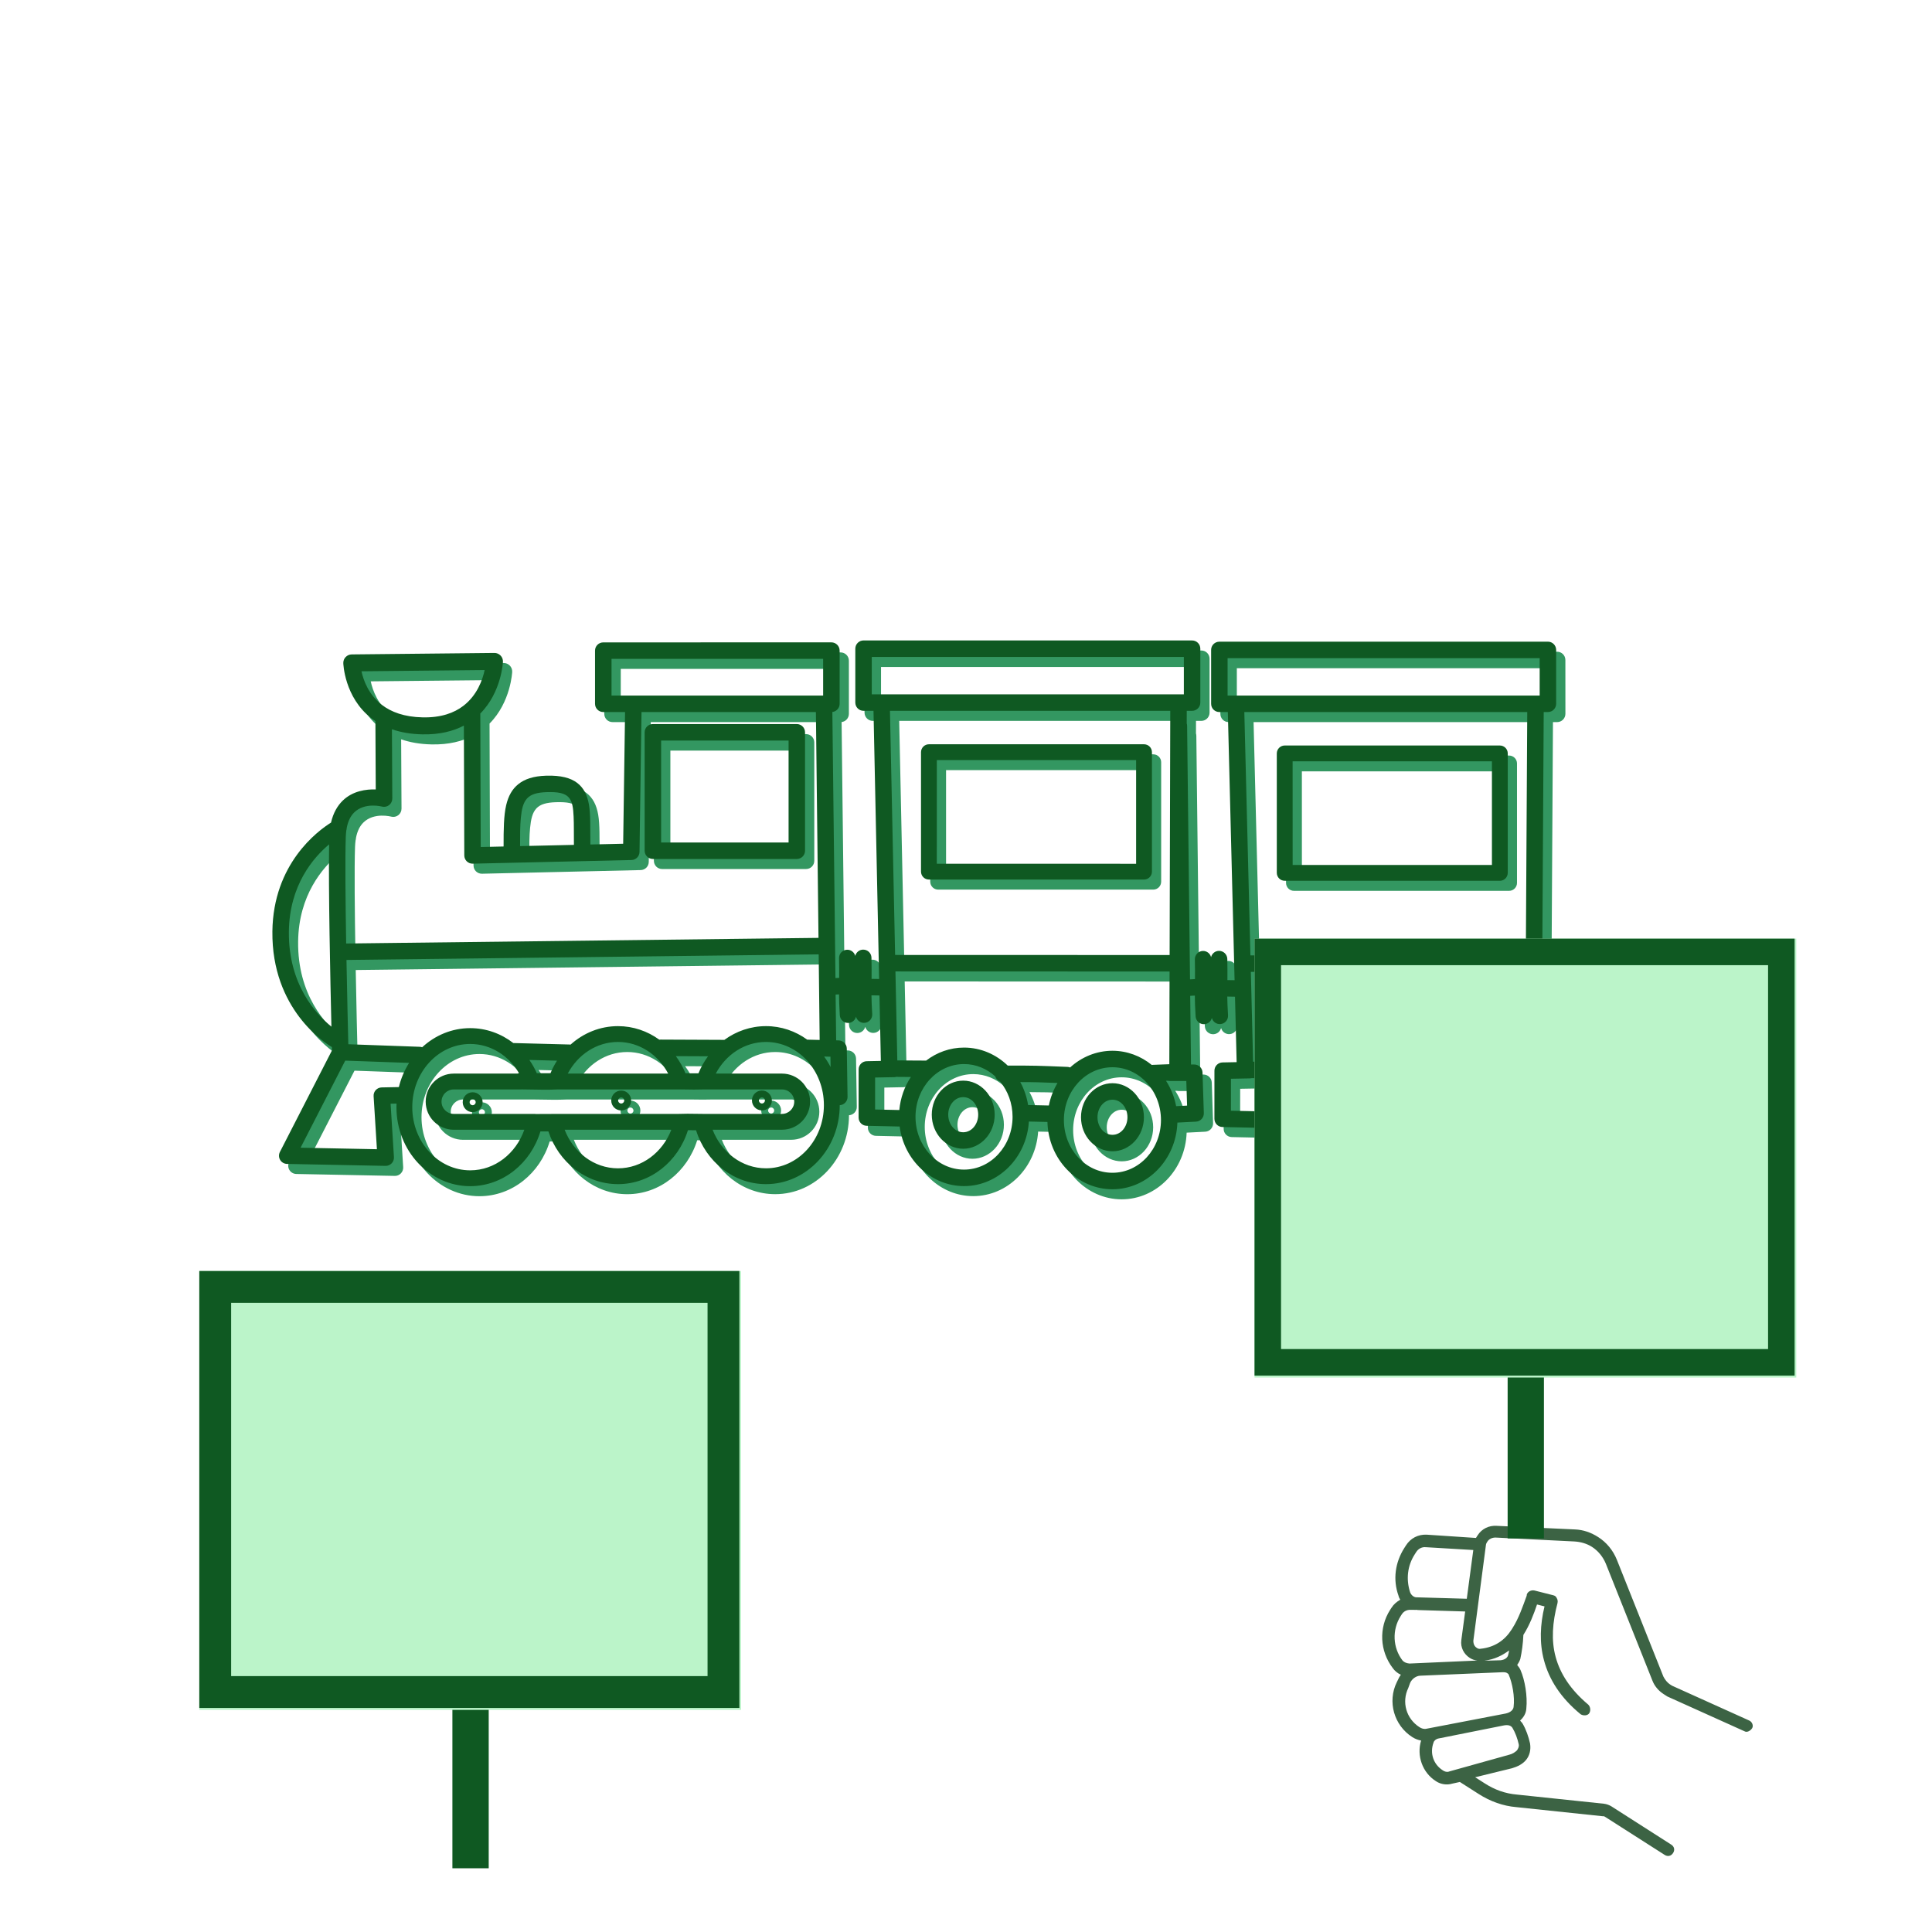 <svg xmlns="http://www.w3.org/2000/svg" xmlns:xlink="http://www.w3.org/1999/xlink" width="350" zoomAndPan="magnify" viewBox="0 0 263.04 270.96" height="350" preserveAspectRatio="xMidYMid meet" version="1.2"><defs><clipPath id="645f1d8ac5"><path d="M 189 213 L 242 213 L 242 261 L 189 261 Z M 189 213 "/></clipPath><clipPath id="96365c37f2"><path d="M 179.438 238.309 L 201.57 203.68 L 248.164 233.457 L 226.035 268.086 Z M 179.438 238.309 "/></clipPath><clipPath id="31d82bac36"><path d="M 179.438 238.309 L 201.57 203.68 L 248.164 233.457 L 226.035 268.086 Z M 179.438 238.309 "/></clipPath><clipPath id="bf2afedcd4"><path d="M 207.484 189.129 L 212.574 189.129 L 212.574 215.766 L 207.484 215.766 Z M 207.484 189.129 "/></clipPath><clipPath id="44eb3bcb32"><path d="M 171.984 131.645 L 248 131.645 L 248 193.199 L 171.984 193.199 Z M 171.984 131.645 "/></clipPath><clipPath id="85f9bfaa46"><path d="M 171.984 131.645 L 247.73 131.645 L 247.73 192.922 L 171.984 192.922 Z M 171.984 131.645 "/></clipPath><clipPath id="a89f46dd93"><path d="M 59.488 235.742 L 64.582 235.742 L 64.582 262.02 L 59.488 262.02 Z M 59.488 235.742 "/></clipPath><clipPath id="fdefb545e4"><path d="M 23.988 178.258 L 100 178.258 L 100 239.812 L 23.988 239.812 Z M 23.988 178.258 "/></clipPath><clipPath id="4b2bb9a1e6"><path d="M 23.992 178.258 L 99.738 178.258 L 99.738 239.535 L 23.992 239.535 Z M 23.992 178.258 "/></clipPath></defs><g id="49f3ab29eb"><g clip-rule="nonzero" clip-path="url(#645f1d8ac5)"><g clip-rule="nonzero" clip-path="url(#96365c37f2)"><g clip-rule="nonzero" clip-path="url(#31d82bac36)"><path style=" stroke:none;fill-rule:evenodd;fill:#3c6344;fill-opacity:1;" d="M 197.766 243.824 C 197.41 243.902 197.152 244.145 197.086 244.406 C 196.547 245.891 197.074 247.445 198.375 248.277 L 198.445 248.324 C 198.66 248.461 198.996 248.574 199.277 248.449 L 207.691 246.102 C 208.164 245.996 208.539 245.73 208.793 245.488 C 208.934 245.27 209.117 244.98 209.039 244.625 C 208.855 243.797 208.555 242.996 208.164 242.34 C 207.965 242.012 207.559 241.852 206.852 242.008 Z M 207.539 232.184 C 207.426 232.52 207.051 232.789 206.508 232.848 L 204.227 232.914 C 205.672 232.719 206.73 232.176 207.691 231.469 C 207.672 231.66 207.605 231.922 207.539 232.184 Z M 193.812 236.016 C 194.062 235.465 194.648 235.023 195.266 235.012 L 206.754 234.527 C 207.062 234.523 207.25 234.543 207.395 234.637 C 207.539 234.727 207.613 234.773 207.641 234.891 C 208.137 236.023 208.508 237.984 208.32 239.391 C 208.281 239.773 207.93 240.16 207.223 240.316 L 196.098 242.453 C 195.746 242.531 195.41 242.422 195.121 242.234 C 193.246 241.035 192.605 238.699 193.543 236.754 Z M 194.66 225.785 C 194.777 225.758 194.852 225.805 194.852 225.805 L 201.527 226.008 L 200.988 230.031 C 200.844 231.055 201.359 231.996 202.152 232.504 L 202.227 232.551 C 202.516 232.734 202.848 232.848 203.23 232.887 L 193.711 233.309 C 193.332 233.27 192.996 233.156 192.754 232.898 C 191.367 231.098 191.246 228.582 192.492 226.633 L 192.629 226.418 C 192.906 225.984 193.352 225.762 193.852 225.777 Z M 193.805 223.309 C 193.223 221.512 193.422 219.609 194.438 218.02 L 194.668 217.66 C 194.945 217.227 195.438 216.934 196.008 216.992 L 202.668 217.387 L 201.754 224.223 L 194.77 224.023 C 194.34 224.055 193.953 223.707 193.805 223.309 Z M 192.422 224.355 C 192.324 224.191 192.227 224.027 192.176 223.789 C 191.371 221.547 191.703 219.121 192.996 217.098 L 193.227 216.738 C 193.871 215.727 194.93 215.184 196.117 215.234 L 203.039 215.695 C 203.086 215.621 203.176 215.477 203.27 215.332 C 203.867 214.395 204.883 213.922 205.953 213.996 L 216.91 214.5 C 218.102 214.547 219.176 214.93 220.188 215.574 C 221.34 216.312 222.266 217.41 222.812 218.777 L 229.328 235.137 C 229.551 235.582 229.895 236.004 230.254 236.234 C 230.324 236.281 230.469 236.375 230.543 236.418 L 241.348 241.293 C 241.754 241.453 242.004 242.016 241.773 242.379 C 241.543 242.738 241.051 243.031 240.688 242.801 L 229.883 237.93 C 229.738 237.836 229.523 237.699 229.379 237.605 C 228.656 237.145 228.074 236.469 227.773 235.664 L 221.258 219.309 C 220.855 218.34 220.176 217.5 219.309 216.945 C 218.59 216.484 217.73 216.242 216.848 216.188 L 205.816 215.641 C 205.316 215.625 204.871 215.848 204.641 216.207 C 204.547 216.352 204.457 216.496 204.438 216.688 L 202.676 230.094 C 202.664 230.594 202.859 230.922 203.148 231.105 L 203.219 231.152 C 203.363 231.246 203.555 231.266 203.672 231.238 C 205.734 231.031 207.117 229.984 208.039 228.543 C 208.086 228.469 208.129 228.398 208.176 228.324 C 209.051 226.953 209.613 225.281 210.156 223.797 L 210.176 223.605 C 210.332 223.199 210.781 222.977 211.234 223.062 L 213.859 223.727 C 214.121 223.793 214.266 223.883 214.391 224.168 C 214.488 224.332 214.539 224.566 214.477 224.832 C 213.766 227.527 213.578 230.051 214.219 232.391 C 214.855 234.727 216.277 236.957 218.789 239.07 C 219.102 239.371 219.16 239.918 218.93 240.277 C 218.699 240.641 218.082 240.652 217.723 240.422 C 214.922 238.125 213.305 235.566 212.586 232.871 C 211.922 230.414 212.039 227.848 212.656 225.293 L 211.605 225.027 C 211.156 226.367 210.566 227.922 209.691 229.293 C 209.645 230.48 209.477 231.695 209.258 232.676 C 209.145 233.008 209.008 233.227 208.824 233.516 C 208.992 233.727 209.164 233.934 209.289 234.219 C 209.91 235.633 210.285 237.902 210.105 239.617 C 210.07 240.309 209.703 240.883 209.234 241.297 C 209.332 241.461 209.477 241.555 209.574 241.719 C 210.066 242.539 210.418 243.578 210.629 244.523 C 210.766 245.426 210.566 246.211 210.078 246.816 C 209.59 247.418 208.863 247.766 208.105 247.992 L 202.93 249.258 L 204.301 250.133 C 205.672 251.012 207.152 251.551 208.797 251.688 L 220.98 252.969 C 221.363 253.012 221.77 253.168 222.059 253.352 L 230.426 258.703 C 230.859 258.977 230.965 259.449 230.688 259.883 C 230.41 260.316 229.938 260.422 229.504 260.145 L 221.207 254.844 C 221.062 254.75 220.992 254.703 220.871 254.73 L 208.688 253.445 C 206.855 253.293 205.035 252.637 203.449 251.621 L 200.781 249.918 L 199.715 250.152 C 198.961 250.379 198.125 250.254 197.477 249.84 L 197.406 249.793 C 195.527 248.594 194.699 246.234 195.348 244.109 C 194.895 244.023 194.488 243.863 194.125 243.633 C 191.527 241.973 190.609 238.641 191.934 235.934 L 192.277 235.234 C 192.371 235.094 192.461 234.949 192.508 234.875 C 192.027 234.672 191.641 234.324 191.375 233.949 C 189.547 231.559 189.387 228.309 191 225.785 L 191.188 225.496 C 191.508 224.988 191.93 224.648 192.422 224.355 Z M 192.422 224.355 "/></g></g></g><g clip-rule="nonzero" clip-path="url(#bf2afedcd4)"><path style=" stroke:none;fill-rule:nonzero;fill:#0f5922;fill-opacity:1;" d="M 207.484 189.129 L 212.574 189.129 L 212.574 215.758 L 207.484 215.758 Z M 207.484 189.129 "/></g><path style=" stroke:none;fill-rule:evenodd;fill:#339761;fill-opacity:1;" d="M 43.887 148.262 C 42.949 147.715 35.414 142.973 35.539 132.035 C 35.648 122.547 41.898 117.941 43.762 116.777 C 44.082 115.383 44.68 114.41 45.375 113.719 C 46.801 112.312 48.73 112.086 50.035 112.125 L 49.984 102.672 C 49.984 102.629 49.988 102.59 49.992 102.551 C 49.801 102.426 49.621 102.293 49.449 102.16 C 45.602 99.207 45.48 94.41 45.48 94.41 C 45.473 94.09 45.594 93.781 45.816 93.555 C 46.039 93.324 46.34 93.191 46.66 93.188 L 66.672 92.984 C 67 92.98 67.312 93.113 67.539 93.348 C 67.766 93.582 67.887 93.902 67.875 94.227 C 67.875 94.227 67.688 98.473 64.699 101.477 C 64.707 104.559 64.758 120.199 64.758 120.199 L 67.965 120.125 C 67.961 117.715 67.988 115.785 68.328 114.328 C 68.633 113.039 69.172 112.074 70.031 111.383 C 70.902 110.684 72.137 110.254 73.934 110.199 C 76.027 110.133 77.383 110.527 78.277 111.203 C 79.191 111.895 79.699 112.902 79.934 114.246 C 80.18 115.676 80.105 117.562 80.137 119.848 L 84.734 119.742 L 85 101.273 L 81.945 101.273 C 81.305 101.273 80.789 100.754 80.789 100.117 L 80.789 92.656 C 80.789 92.02 81.305 91.5 81.945 91.5 L 113.938 91.5 C 114.574 91.5 115.094 92.02 115.094 92.656 L 115.094 100.117 C 115.094 100.711 114.648 101.199 114.074 101.266 L 114.504 138.582 L 114.957 138.555 C 114.98 138.555 115.004 138.555 115.027 138.555 C 115.031 137.852 115.031 136.984 115.012 135.781 C 115 135.145 115.504 134.617 116.145 134.605 C 116.688 134.594 117.152 134.965 117.285 135.469 C 117.406 134.973 117.848 134.602 118.383 134.594 C 119.02 134.582 119.547 135.09 119.559 135.727 C 119.586 137.047 119.582 137.957 119.574 138.695 L 120.633 138.711 L 119.84 101.102 L 118.445 101.102 C 117.809 101.102 117.293 100.582 117.289 99.945 L 117.293 92.387 C 117.293 91.75 117.809 91.23 118.445 91.23 L 164.527 91.23 C 165.164 91.23 165.68 91.746 165.68 92.387 L 165.68 99.945 C 165.68 100.582 165.164 101.102 164.523 101.102 L 163.777 101.102 L 163.773 102.863 C 163.805 102.969 163.824 103.082 163.824 103.199 L 164.234 138.762 L 164.859 138.727 C 164.883 138.727 164.906 138.727 164.93 138.727 C 164.938 138.023 164.938 137.156 164.91 135.957 C 164.898 135.316 165.41 134.789 166.047 134.777 C 166.59 134.77 167.055 135.137 167.188 135.641 C 167.309 135.148 167.75 134.773 168.285 134.766 C 168.922 134.754 169.453 135.262 169.465 135.898 C 169.488 137.223 169.488 138.129 169.48 138.863 L 170.484 138.883 L 169.539 101.273 L 168.348 101.273 C 167.711 101.273 167.191 100.758 167.195 100.117 L 167.195 92.559 C 167.191 91.922 167.711 91.402 168.348 91.402 L 214.426 91.402 C 215.066 91.402 215.582 91.922 215.582 92.559 L 215.586 100.117 C 215.582 100.754 215.066 101.273 214.43 101.273 L 213.84 101.273 L 213.551 150.879 L 214.738 150.879 C 215.359 150.879 215.871 151.375 215.891 151.996 L 216.074 157.699 C 216.09 158.328 215.605 158.859 214.977 158.891 L 212.367 159.023 C 212.188 164.238 208.152 168.375 203.254 168.375 C 198.328 168.375 194.273 164.188 194.141 158.934 L 191.539 158.875 C 191.219 163.949 187.246 167.93 182.441 167.93 C 177.863 167.93 174.035 164.305 173.414 159.574 L 168.785 159.473 C 168.156 159.461 167.652 158.945 167.656 158.316 L 167.66 151.566 C 167.66 150.938 168.164 150.426 168.793 150.414 L 170.773 150.375 L 170.543 141.195 L 169.461 141.176 C 169.469 141.852 169.496 142.648 169.566 143.812 C 169.605 144.449 169.121 144.996 168.484 145.035 C 167.922 145.066 167.43 144.699 167.297 144.172 C 167.176 144.652 166.758 145.016 166.242 145.047 C 165.605 145.086 165.059 144.602 165.02 143.965 C 164.938 142.637 164.91 141.781 164.91 141.039 L 164.262 141.074 L 164.371 150.703 L 164.836 150.703 C 165.457 150.707 165.969 151.203 165.988 151.824 L 166.172 157.527 C 166.191 158.156 165.703 158.688 165.074 158.719 L 162.465 158.852 C 162.285 164.066 158.246 168.203 153.352 168.203 C 148.43 168.203 144.371 164.016 144.238 158.758 L 141.637 158.703 C 141.316 163.777 137.344 167.754 132.539 167.754 C 127.961 167.758 124.133 164.137 123.512 159.402 L 118.883 159.301 C 118.254 159.289 117.754 158.773 117.754 158.145 L 117.758 151.395 C 117.758 150.766 118.262 150.254 118.891 150.242 L 120.875 150.203 L 120.68 141.023 L 119.559 141.004 C 119.566 141.68 119.594 142.477 119.664 143.641 C 119.703 144.277 119.219 144.824 118.582 144.863 C 118.02 144.898 117.527 144.523 117.391 144 C 117.273 144.477 116.859 144.844 116.34 144.875 C 115.703 144.914 115.156 144.43 115.117 143.793 C 115.035 142.465 115.012 141.609 115.008 140.867 L 114.531 140.895 L 114.605 147.316 L 114.969 147.324 C 115.59 147.344 116.09 147.844 116.098 148.465 L 116.203 155.234 C 116.215 155.859 115.727 156.375 115.109 156.41 C 115.105 162.543 110.445 167.484 104.762 167.48 C 100.219 167.484 96.332 164.332 94.953 159.926 C 94.488 159.918 94.125 159.918 93.82 159.918 C 92.445 164.328 88.555 167.484 84.008 167.484 C 79.52 167.484 75.672 164.41 74.25 160.09 L 73.129 160.094 C 71.781 164.559 67.867 167.766 63.281 167.766 C 57.598 167.766 52.938 162.824 52.938 156.688 C 52.938 156.52 52.941 156.352 52.945 156.188 L 52.117 156.203 L 52.586 163.691 C 52.605 164.016 52.488 164.332 52.266 164.562 C 52.043 164.797 51.734 164.926 51.41 164.918 L 37.598 164.648 C 37.199 164.641 36.832 164.43 36.625 164.086 C 36.422 163.746 36.41 163.32 36.59 162.969 L 43.898 148.719 C 43.895 148.602 43.891 148.449 43.887 148.262 Z M 43.492 119.828 C 41.301 121.668 37.922 125.547 37.852 132.059 C 37.766 139.52 41.719 143.703 43.816 145.395 C 43.664 138.992 43.383 125.793 43.492 119.828 Z M 52.301 103.688 L 52.352 113.406 C 52.355 113.766 52.191 114.105 51.91 114.324 C 51.629 114.543 51.262 114.621 50.914 114.535 C 50.914 114.535 48.504 113.875 47 115.363 C 46.52 115.84 46.152 116.535 45.965 117.52 C 45.965 117.637 45.945 117.746 45.91 117.852 C 45.871 118.141 45.844 118.453 45.832 118.789 C 45.73 121.777 45.789 127.832 45.887 133.734 L 112.129 132.945 L 111.766 101.273 L 87.309 101.273 L 87.027 120.887 C 87.02 121.512 86.52 122.012 85.898 122.027 L 63.633 122.539 C 63.324 122.543 63.023 122.426 62.801 122.211 C 62.578 121.992 62.453 121.695 62.453 121.387 L 62.391 103.176 C 60.898 103.957 58.996 104.453 56.57 104.402 C 54.906 104.367 53.496 104.105 52.301 103.688 Z M 70.277 120.074 L 77.828 119.902 C 77.809 118.391 77.84 117.062 77.785 115.934 C 77.727 114.75 77.633 113.816 77.074 113.219 C 76.52 112.625 75.566 112.461 74.004 112.508 C 72.691 112.551 71.816 112.789 71.266 113.379 C 70.695 113.996 70.5 114.922 70.383 116.121 C 70.273 117.23 70.273 118.547 70.277 120.074 Z M 112.293 147.262 L 112.156 135.254 L 45.93 136.043 C 46.023 141.152 46.137 145.824 46.188 147.863 L 56.215 148.223 C 56.332 148.227 56.441 148.246 56.543 148.281 C 58.359 146.613 60.715 145.605 63.281 145.605 C 65.535 145.605 67.625 146.379 69.328 147.695 L 77.258 147.902 C 77.293 147.902 77.328 147.906 77.363 147.91 C 79.164 146.293 81.484 145.32 84.008 145.324 C 86.148 145.32 88.145 146.023 89.801 147.223 C 89.859 147.211 89.922 147.211 89.984 147.211 L 98.887 147.25 C 98.902 147.25 98.914 147.25 98.93 147.25 C 100.594 146.031 102.605 145.324 104.762 145.324 C 106.902 145.32 108.895 146.023 110.551 147.219 C 110.582 147.219 110.613 147.219 110.641 147.219 Z M 122.152 101.102 L 122.875 135.34 L 161.375 135.352 L 161.465 101.102 Z M 122.922 137.648 L 123.184 150.133 L 127.191 150.156 C 127.203 150.156 127.211 150.156 127.227 150.156 C 128.727 149.008 130.562 148.332 132.539 148.332 C 134.895 148.332 137.047 149.289 138.672 150.859 C 142.559 150.852 142.754 150.867 147.035 151.039 C 147.172 151.043 147.301 151.07 147.418 151.121 C 149.016 149.66 151.094 148.777 153.352 148.777 C 155.422 148.777 157.34 149.52 158.875 150.766 C 158.914 150.758 158.957 150.758 158.996 150.754 C 158.996 150.754 161.332 150.664 161.332 150.664 L 161.367 137.66 Z M 125.086 152.453 L 123.027 152.441 C 122.941 152.465 122.852 152.477 122.762 152.477 L 120.066 152.531 L 120.066 157.016 L 123.465 157.086 C 123.625 155.371 124.199 153.789 125.086 152.453 Z M 171.852 101.273 C 171.945 104.906 172.379 122.344 172.707 135.398 L 211.332 135.41 L 211.531 101.273 Z M 172.766 137.707 C 172.949 144.926 173.082 150.305 173.082 150.305 L 177.094 150.328 C 177.105 150.328 177.117 150.328 177.129 150.328 C 178.625 149.18 180.465 148.504 182.445 148.504 C 184.797 148.504 186.953 149.461 188.574 151.031 C 192.461 151.023 192.656 151.039 196.938 151.211 C 197.074 151.215 197.203 151.246 197.32 151.293 C 198.918 149.832 200.996 148.949 203.254 148.949 C 205.324 148.949 207.242 149.691 208.777 150.938 C 208.816 150.934 208.859 150.93 208.902 150.926 L 211.238 150.836 L 211.316 137.719 Z M 174.988 152.629 L 172.93 152.613 C 172.844 152.637 172.754 152.648 172.664 152.652 L 169.973 152.699 L 169.965 157.188 L 173.367 157.262 C 173.527 155.543 174.105 153.961 174.988 152.629 Z M 212.188 156.719 C 212.848 156.684 213.727 156.641 213.727 156.641 L 213.617 153.188 L 211.266 153.188 C 211.176 153.188 211.086 153.176 211.004 153.156 L 210.77 153.164 C 211.449 154.219 211.941 155.422 212.188 156.719 Z M 194.336 156.625 C 194.566 155.484 194.98 154.422 195.551 153.469 C 193.133 153.371 192.297 153.344 190.328 153.34 C 190.863 154.32 191.242 155.406 191.43 156.562 Z M 186.812 152.543 C 185.633 151.465 184.113 150.816 182.441 150.816 C 178.664 150.816 175.637 154.152 175.637 158.215 C 175.637 162.277 178.66 165.617 182.441 165.617 C 186.223 165.617 189.25 162.277 189.25 158.215 C 189.25 156.32 188.59 154.582 187.504 153.27 C 187.18 153.145 186.922 152.875 186.812 152.543 Z M 162.289 156.547 C 162.945 156.512 163.824 156.469 163.824 156.469 L 163.715 153.016 L 161.363 153.016 C 161.273 153.016 161.184 153.004 161.102 152.984 L 160.867 152.992 C 161.551 154.047 162.039 155.25 162.289 156.547 Z M 144.438 156.453 C 144.664 155.312 145.082 154.246 145.648 153.297 C 143.227 153.199 142.398 153.172 140.426 153.168 C 140.961 154.145 141.34 155.23 141.527 156.391 Z M 136.914 152.371 C 135.73 151.293 134.211 150.645 132.543 150.641 C 128.758 150.645 125.734 153.98 125.734 158.043 C 125.734 162.105 128.758 165.445 132.539 165.445 C 136.32 165.445 139.348 162.105 139.348 158.043 C 139.348 156.148 138.688 154.41 137.602 153.098 C 137.273 152.973 137.02 152.703 136.914 152.371 Z M 113.828 151.059 C 113.812 150.23 113.805 149.609 113.805 149.609 L 112.918 149.59 C 113.254 150.051 113.559 150.543 113.828 151.059 Z M 96.004 157.633 L 107.012 157.633 C 107.957 157.633 108.727 156.863 108.727 155.918 C 108.73 154.969 107.957 154.199 107.012 154.199 L 96.051 154.199 C 95.094 154.234 94.371 154.219 92.816 154.199 C 92.785 154.199 92.754 154.199 92.719 154.203 L 75.516 154.203 C 74.043 154.266 73.32 154.234 70.684 154.199 L 60.973 154.199 C 60.027 154.199 59.258 154.969 59.258 155.918 C 59.258 156.863 60.027 157.633 60.977 157.633 L 72.32 157.633 C 72.379 157.633 72.434 157.637 72.488 157.645 L 74.918 157.637 C 74.957 157.633 74.992 157.633 75.027 157.633 L 92.469 157.633 C 93.305 157.605 93.906 157.59 96.004 157.633 Z M 95.293 151.941 C 95.645 151.082 96.098 150.277 96.633 149.551 L 92.121 149.531 C 92.66 150.258 93.117 151.066 93.473 151.93 C 94.234 151.941 94.77 151.945 95.293 151.941 Z M 91.414 159.852 C 90.258 159.852 76.523 159.852 76.52 159.852 C 77.754 163.02 80.633 165.262 84.008 165.262 C 87.371 165.262 90.242 163.031 91.48 159.883 C 91.457 159.871 91.438 159.863 91.414 159.852 Z M 53.273 153.867 C 53.574 152.641 54.066 151.5 54.711 150.48 L 45.758 150.16 C 44.574 152.469 39.492 162.375 39.492 162.375 C 39.492 162.375 50.199 162.586 50.199 162.586 L 49.734 155.145 C 49.715 154.828 49.824 154.52 50.039 154.289 C 50.25 154.059 50.551 153.926 50.863 153.918 Z M 71.578 150.066 C 71.98 150.645 72.332 151.262 72.621 151.918 C 73.41 151.93 73.957 151.934 74.543 151.922 C 74.797 151.305 75.105 150.719 75.457 150.168 Z M 70.125 151.914 C 68.684 149.465 66.164 147.824 63.281 147.824 C 58.773 147.824 55.156 151.82 55.156 156.688 C 55.156 161.555 58.773 165.547 63.281 165.547 C 66.758 165.547 69.707 163.168 70.871 159.852 L 60.977 159.855 C 58.805 159.852 57.039 158.09 57.039 155.918 C 57.039 153.742 58.801 151.98 60.977 151.98 C 60.977 151.98 68.434 151.98 69.914 151.98 C 69.98 151.953 70.051 151.93 70.125 151.914 Z M 158.891 106.902 L 158.891 123.656 C 158.891 124.27 158.395 124.766 157.785 124.766 L 127.613 124.766 C 127.004 124.766 126.508 124.27 126.504 123.656 L 126.504 106.902 C 126.504 106.289 127 105.793 127.617 105.793 L 157.781 105.793 C 158.398 105.793 158.895 106.289 158.891 106.902 Z M 156.676 108.012 C 156.676 108.012 128.723 108.012 128.723 108.012 L 128.723 122.547 C 128.723 122.547 156.672 122.547 156.672 122.547 Z M 110.242 104.113 L 110.242 120.723 C 110.242 121.363 109.727 121.879 109.09 121.879 L 88.902 121.879 C 88.262 121.879 87.746 121.359 87.746 120.723 L 87.746 104.113 C 87.746 103.477 88.266 102.957 88.902 102.957 L 109.086 102.957 C 109.727 102.957 110.242 103.477 110.242 104.113 Z M 107.934 105.27 L 90.059 105.27 C 90.059 105.27 90.059 119.57 90.059 119.57 L 107.93 119.57 Z M 97.723 151.98 L 107.012 151.98 C 109.184 151.98 110.949 153.746 110.949 155.918 C 110.949 158.09 109.184 159.852 107.012 159.852 C 107.012 159.852 97.277 159.852 97.277 159.852 C 98.508 163.02 101.387 165.262 104.762 165.262 C 109.27 165.266 112.887 161.27 112.887 156.402 C 112.887 151.535 109.273 147.543 104.762 147.543 C 101.746 147.543 99.125 149.336 97.723 151.98 Z M 213.273 93.715 C 213.273 93.715 169.504 93.715 169.504 93.715 C 169.504 93.715 169.504 98.961 169.504 98.961 C 169.504 98.961 213.273 98.965 213.273 98.965 Z M 203.254 151.262 C 199.473 151.262 196.449 154.602 196.449 158.664 C 196.445 162.727 199.473 166.062 203.254 166.062 C 207.035 166.062 210.062 162.727 210.062 158.664 C 210.062 154.602 207.035 151.262 203.254 151.262 Z M 203.262 153.5 C 205.66 153.5 207.672 155.605 207.672 158.273 C 207.672 160.941 205.66 163.047 203.262 163.047 C 200.859 163.047 198.852 160.941 198.848 158.273 C 198.848 155.605 200.859 153.5 203.262 153.5 Z M 203.262 155.812 C 202.066 155.812 201.16 156.945 201.16 158.273 C 201.16 159.602 202.066 160.738 203.262 160.738 C 204.457 160.738 205.363 159.602 205.359 158.273 C 205.363 156.945 204.457 155.812 203.262 155.812 Z M 153.352 151.09 C 149.57 151.09 146.543 154.426 146.547 158.492 C 146.547 162.551 149.57 165.891 153.352 165.891 C 157.133 165.891 160.16 162.551 160.16 158.492 C 160.16 154.426 157.133 151.09 153.352 151.09 Z M 153.359 153.328 C 155.758 153.328 157.77 155.434 157.77 158.102 C 157.77 160.77 155.758 162.875 153.359 162.875 C 150.957 162.875 148.945 160.77 148.945 158.102 C 148.945 155.434 150.961 153.328 153.359 153.328 Z M 153.359 155.637 C 152.164 155.637 151.258 156.773 151.258 158.102 C 151.258 159.43 152.164 160.566 153.359 160.566 C 154.555 160.566 155.457 159.43 155.461 158.102 C 155.461 156.773 154.555 155.637 153.359 155.637 Z M 48.035 95.559 C 48.309 96.828 49.031 98.832 50.898 100.27 C 52.191 101.266 54.031 101.969 56.617 102.02 C 59.188 102.07 61.02 101.402 62.324 100.402 C 64.262 98.914 65.02 96.742 65.309 95.383 Z M 112.781 93.812 L 83.102 93.812 L 83.098 98.965 L 112.781 98.961 Z M 163.371 93.543 C 163.371 93.543 119.602 93.543 119.602 93.543 C 119.602 93.543 119.602 98.789 119.602 98.789 C 119.602 98.789 163.371 98.789 163.371 98.789 Z M 208.797 107.074 L 208.797 123.828 C 208.797 124.441 208.301 124.938 207.688 124.938 L 177.516 124.938 C 176.902 124.938 176.406 124.441 176.406 123.828 L 176.406 107.074 C 176.41 106.461 176.906 105.965 177.516 105.965 L 207.688 105.965 C 208.297 105.965 208.797 106.461 208.797 107.074 Z M 206.578 108.184 C 206.578 108.184 178.625 108.184 178.625 108.184 L 178.629 122.719 C 178.629 122.719 206.578 122.719 206.578 122.719 Z M 76.965 151.98 C 76.965 151.98 91.047 151.98 91.047 151.98 C 89.648 149.34 87.023 147.543 84.008 147.543 C 80.988 147.543 78.367 149.336 76.965 151.98 Z M 63.625 154.598 C 64.395 154.598 65.02 155.223 65.023 155.992 C 65.023 156.762 64.395 157.387 63.625 157.387 C 62.855 157.387 62.23 156.762 62.23 155.992 C 62.23 155.223 62.855 154.598 63.625 154.598 Z M 63.625 155.57 C 63.391 155.566 63.203 155.758 63.203 155.992 C 63.199 156.227 63.391 156.414 63.625 156.414 C 63.859 156.414 64.051 156.227 64.051 155.992 C 64.051 155.758 63.859 155.57 63.625 155.57 Z M 84.457 154.355 C 85.227 154.355 85.852 154.98 85.852 155.75 C 85.852 156.52 85.227 157.148 84.457 157.145 C 83.684 157.148 83.059 156.52 83.062 155.75 C 83.062 154.98 83.684 154.355 84.457 154.355 Z M 84.457 155.328 C 84.223 155.328 84.031 155.52 84.031 155.75 C 84.031 155.984 84.223 156.176 84.457 156.176 C 84.691 156.176 84.883 155.984 84.883 155.754 C 84.879 155.52 84.691 155.328 84.457 155.328 Z M 104.195 154.352 C 104.965 154.352 105.59 154.977 105.59 155.746 C 105.59 156.516 104.965 157.141 104.195 157.141 C 103.422 157.141 102.797 156.516 102.797 155.746 C 102.797 154.977 103.422 154.352 104.195 154.352 Z M 104.195 155.324 C 103.957 155.324 103.77 155.512 103.77 155.746 C 103.77 155.98 103.961 156.168 104.195 156.172 C 104.426 156.172 104.617 155.98 104.617 155.746 C 104.617 155.512 104.426 155.32 104.195 155.324 Z M 132.426 152.969 C 134.824 152.969 136.836 155.074 136.836 157.742 C 136.836 160.41 134.824 162.516 132.426 162.516 C 130.023 162.516 128.012 160.41 128.016 157.742 C 128.016 155.074 130.027 152.969 132.426 152.969 Z M 132.426 155.281 C 131.23 155.281 130.324 156.414 130.324 157.742 C 130.324 159.07 131.23 160.207 132.426 160.203 C 133.621 160.207 134.527 159.07 134.527 157.742 C 134.527 156.414 133.621 155.281 132.426 155.281 Z M 182.328 153.141 C 184.727 153.141 186.738 155.25 186.738 157.914 C 186.738 160.582 184.727 162.691 182.328 162.691 C 179.93 162.691 177.918 160.582 177.914 157.914 C 177.914 155.25 179.926 153.141 182.328 153.141 Z M 182.328 155.449 C 181.133 155.453 180.227 156.586 180.227 157.914 C 180.227 159.242 181.133 160.379 182.328 160.379 C 183.523 160.379 184.43 159.242 184.43 157.914 C 184.43 156.586 183.523 155.449 182.328 155.449 Z M 182.328 155.449 "/><path style=" stroke:none;fill-rule:evenodd;fill:#0f5922;fill-opacity:1;" d="M 42.59 146.852 C 41.652 146.305 34.121 141.562 34.242 130.625 C 34.352 121.137 40.602 116.531 42.465 115.367 C 42.785 113.977 43.383 113 44.082 112.309 C 45.504 110.902 47.434 110.676 48.738 110.715 L 48.691 101.262 C 48.688 101.219 48.691 101.18 48.695 101.141 C 48.508 101.016 48.324 100.887 48.152 100.754 C 44.309 97.797 44.188 93 44.188 93 C 44.18 92.684 44.297 92.371 44.52 92.145 C 44.742 91.914 45.047 91.785 45.367 91.781 L 65.375 91.574 C 65.703 91.57 66.016 91.703 66.242 91.938 C 66.469 92.172 66.594 92.492 66.578 92.816 C 66.578 92.816 66.391 97.066 63.402 100.07 C 63.41 103.148 63.461 118.789 63.461 118.789 L 66.668 118.719 C 66.664 116.305 66.691 114.375 67.031 112.918 C 67.336 111.629 67.875 110.664 68.734 109.977 C 69.605 109.273 70.84 108.844 72.637 108.789 C 74.734 108.723 76.086 109.117 76.98 109.793 C 77.895 110.488 78.402 111.492 78.637 112.836 C 78.883 114.266 78.809 116.152 78.84 118.438 L 83.438 118.332 L 83.703 99.867 L 80.648 99.863 C 80.012 99.863 79.492 99.348 79.492 98.707 L 79.492 91.246 C 79.492 90.609 80.008 90.094 80.648 90.094 L 112.641 90.09 C 113.281 90.09 113.797 90.609 113.797 91.246 L 113.797 98.711 C 113.797 99.301 113.352 99.789 112.777 99.855 L 113.211 137.172 L 113.66 137.148 C 113.684 137.145 113.707 137.145 113.73 137.145 C 113.738 136.441 113.734 135.574 113.715 134.375 C 113.703 133.734 114.207 133.211 114.848 133.199 C 115.391 133.188 115.855 133.555 115.988 134.062 C 116.109 133.566 116.555 133.191 117.086 133.184 C 117.727 133.172 118.25 133.68 118.262 134.316 C 118.289 135.641 118.285 136.547 118.277 137.285 L 119.336 137.301 L 118.547 99.691 L 117.152 99.691 C 116.512 99.691 115.996 99.176 115.996 98.535 L 115.996 90.977 C 115.996 90.34 116.512 89.82 117.152 89.82 L 163.23 89.824 C 163.867 89.82 164.387 90.34 164.383 90.98 L 164.383 98.535 C 164.387 99.176 163.867 99.691 163.23 99.691 L 162.48 99.691 L 162.477 101.453 C 162.508 101.559 162.527 101.672 162.531 101.789 L 162.938 137.355 L 163.562 137.32 C 163.586 137.316 163.609 137.316 163.633 137.316 C 163.641 136.613 163.641 135.75 163.617 134.547 C 163.605 133.91 164.113 133.383 164.75 133.367 C 165.293 133.359 165.758 133.727 165.891 134.234 C 166.012 133.738 166.453 133.367 166.988 133.355 C 167.625 133.344 168.156 133.852 168.168 134.488 C 168.191 135.812 168.191 136.723 168.184 137.457 L 169.188 137.473 L 168.242 99.863 L 167.051 99.863 C 166.414 99.863 165.898 99.348 165.898 98.711 L 165.898 91.148 C 165.895 90.512 166.414 89.996 167.051 89.996 L 213.133 89.992 C 213.77 89.992 214.285 90.512 214.289 91.148 L 214.289 98.707 C 214.285 99.348 213.77 99.863 213.133 99.863 L 212.543 99.863 L 212.254 149.469 L 213.441 149.469 C 214.062 149.469 214.574 149.965 214.594 150.59 L 214.777 156.289 C 214.797 156.922 214.309 157.449 213.68 157.48 L 211.07 157.613 C 210.891 162.828 206.855 166.965 201.957 166.965 C 197.035 166.965 192.977 162.777 192.844 157.523 L 190.242 157.469 C 189.922 162.539 185.949 166.52 181.145 166.52 C 176.566 166.52 172.738 162.898 172.117 158.164 L 167.488 158.062 C 166.859 158.051 166.359 157.539 166.359 156.906 L 166.363 150.16 C 166.363 149.527 166.867 149.016 167.5 149.004 L 169.477 148.965 L 169.246 139.785 L 168.164 139.766 C 168.172 140.441 168.199 141.238 168.27 142.402 C 168.309 143.039 167.824 143.59 167.188 143.625 C 166.625 143.66 166.133 143.289 166 142.762 C 165.883 143.242 165.465 143.605 164.945 143.641 C 164.312 143.68 163.762 143.191 163.723 142.555 C 163.641 141.227 163.617 140.371 163.613 139.629 L 162.965 139.664 L 163.074 149.297 L 163.539 149.297 C 164.16 149.297 164.672 149.793 164.691 150.414 L 164.875 156.117 C 164.895 156.746 164.406 157.277 163.777 157.309 L 161.168 157.441 C 160.988 162.656 156.953 166.793 152.055 166.793 C 147.133 166.793 143.074 162.605 142.941 157.352 L 140.34 157.293 C 140.023 162.367 136.047 166.348 131.246 166.348 C 126.664 166.348 122.836 162.727 122.215 157.992 L 117.586 157.891 C 116.957 157.879 116.457 157.367 116.457 156.734 L 116.461 149.984 C 116.465 149.355 116.965 148.844 117.594 148.832 L 119.578 148.793 L 119.383 139.613 L 118.262 139.594 C 118.27 140.27 118.297 141.066 118.367 142.23 C 118.406 142.867 117.922 143.414 117.285 143.453 C 116.723 143.488 116.23 143.117 116.094 142.59 C 115.977 143.07 115.562 143.438 115.043 143.465 C 114.406 143.504 113.859 143.02 113.82 142.383 C 113.742 141.055 113.715 140.199 113.711 139.457 L 113.234 139.484 L 113.309 145.906 L 113.672 145.918 C 114.293 145.934 114.793 146.434 114.801 147.055 L 114.906 153.828 C 114.918 154.449 114.43 154.969 113.812 155 C 113.809 161.133 109.148 166.074 103.469 166.074 C 98.922 166.074 95.035 162.922 93.656 158.516 C 93.191 158.512 92.828 158.508 92.523 158.508 C 91.148 162.918 87.258 166.074 82.711 166.074 C 78.223 166.074 74.375 163 72.953 158.68 L 71.832 158.684 C 70.484 163.148 66.57 166.355 61.984 166.359 C 56.301 166.359 51.641 161.414 51.641 155.277 C 51.641 155.109 51.645 154.941 51.652 154.777 L 50.82 154.793 L 51.289 162.285 C 51.309 162.605 51.195 162.922 50.969 163.156 C 50.746 163.387 50.438 163.52 50.113 163.512 L 36.301 163.238 C 35.902 163.23 35.535 163.02 35.332 162.68 C 35.125 162.336 35.113 161.914 35.297 161.559 L 42.602 147.312 C 42.598 147.191 42.594 147.039 42.59 146.852 Z M 42.199 118.422 C 40.004 120.258 36.629 124.137 36.555 130.648 C 36.469 138.113 40.422 142.293 42.52 143.984 C 42.367 137.586 42.086 124.383 42.199 118.422 Z M 51.008 102.277 L 51.059 111.996 C 51.059 112.355 50.895 112.695 50.613 112.914 C 50.332 113.133 49.965 113.211 49.617 113.125 C 49.617 113.125 47.207 112.469 45.707 113.953 C 45.223 114.434 44.859 115.129 44.668 116.113 C 44.668 116.227 44.648 116.336 44.613 116.441 C 44.574 116.734 44.547 117.043 44.535 117.379 C 44.434 120.371 44.492 126.422 44.59 132.324 L 110.832 131.535 L 110.469 99.867 L 86.012 99.863 L 85.73 119.48 C 85.723 120.102 85.227 120.605 84.605 120.617 L 62.34 121.129 C 62.027 121.137 61.727 121.016 61.504 120.801 C 61.285 120.586 61.156 120.289 61.156 119.977 L 61.098 101.766 C 59.602 102.547 57.699 103.043 55.273 102.992 C 53.613 102.957 52.203 102.695 51.008 102.277 Z M 68.98 118.664 L 76.531 118.492 C 76.512 116.98 76.543 115.656 76.488 114.523 C 76.43 113.34 76.336 112.406 75.777 111.809 C 75.227 111.219 74.27 111.051 72.707 111.098 C 71.395 111.141 70.52 111.379 69.973 111.969 C 69.398 112.586 69.203 113.512 69.086 114.711 C 68.977 115.824 68.977 117.141 68.98 118.664 Z M 110.996 145.852 L 110.859 133.848 L 44.633 134.633 C 44.727 139.746 44.84 144.414 44.891 146.453 L 54.918 146.812 C 55.035 146.816 55.145 146.84 55.25 146.875 C 57.062 145.203 59.418 144.195 61.984 144.195 C 64.238 144.195 66.328 144.969 68.031 146.285 L 75.961 146.492 C 75.996 146.496 76.031 146.496 76.066 146.5 C 77.867 144.883 80.188 143.914 82.711 143.914 C 84.852 143.914 86.848 144.613 88.504 145.812 C 88.566 145.805 88.625 145.801 88.688 145.801 L 97.59 145.84 C 97.605 145.84 97.621 145.84 97.633 145.84 C 99.297 144.625 101.309 143.914 103.465 143.914 C 105.605 143.91 107.602 144.613 109.254 145.812 C 109.285 145.809 109.316 145.809 109.344 145.812 Z M 120.855 99.691 L 121.578 133.93 L 160.078 133.941 L 160.168 99.691 Z M 121.625 136.242 L 121.887 148.723 L 125.895 148.746 C 125.906 148.746 125.918 148.746 125.93 148.746 C 127.43 147.598 129.266 146.922 131.242 146.922 C 133.598 146.922 135.75 147.879 137.375 149.449 C 141.262 149.441 141.457 149.457 145.738 149.629 C 145.875 149.633 146.004 149.664 146.121 149.711 C 147.719 148.25 149.797 147.371 152.055 147.367 C 154.125 147.371 156.043 148.109 157.578 149.359 C 157.617 149.352 157.66 149.348 157.703 149.344 C 157.703 149.344 160.035 149.254 160.035 149.254 L 160.07 136.254 Z M 123.789 151.047 L 121.73 151.031 C 121.645 151.055 121.555 151.066 121.465 151.07 L 118.773 151.121 L 118.77 155.605 L 122.168 155.68 C 122.328 153.961 122.902 152.379 123.789 151.047 Z M 170.555 99.863 C 170.648 103.5 171.086 120.938 171.41 133.988 L 210.035 134 L 210.234 99.863 Z M 171.469 136.301 C 171.652 143.52 171.785 148.895 171.785 148.895 L 175.797 148.918 C 175.809 148.918 175.82 148.918 175.832 148.922 C 177.332 147.77 179.168 147.094 181.148 147.094 C 183.5 147.094 185.656 148.051 187.277 149.621 C 191.164 149.617 191.359 149.629 195.641 149.801 C 195.777 149.809 195.906 149.836 196.023 149.883 C 197.625 148.422 199.699 147.543 201.957 147.543 C 204.027 147.543 205.945 148.281 207.48 149.531 C 207.523 149.523 207.562 149.52 207.605 149.516 L 209.941 149.426 L 210.02 136.309 Z M 173.691 151.219 L 171.633 151.207 C 171.547 151.227 171.457 151.238 171.367 151.242 L 168.676 151.293 L 168.672 155.777 L 172.074 155.852 C 172.23 154.133 172.809 152.551 173.691 151.219 Z M 210.895 155.309 C 211.551 155.277 212.43 155.23 212.43 155.23 L 212.32 151.777 L 209.969 151.777 C 209.879 151.777 209.789 151.766 209.707 151.746 L 209.473 151.758 C 210.156 152.809 210.645 154.012 210.895 155.309 Z M 193.043 155.215 C 193.27 154.074 193.688 153.012 194.254 152.059 C 191.836 151.965 191.004 151.938 189.031 151.93 C 189.566 152.91 189.945 153.996 190.133 155.152 Z M 185.52 151.133 C 184.336 150.055 182.816 149.406 181.148 149.406 C 177.367 149.406 174.34 152.746 174.34 156.805 C 174.34 160.871 177.363 164.207 181.148 164.207 C 184.926 164.207 187.953 160.871 187.953 156.805 C 187.953 154.914 187.297 153.172 186.211 151.859 C 185.883 151.734 185.625 151.469 185.52 151.133 Z M 160.992 155.137 C 161.648 155.102 162.527 155.059 162.527 155.059 L 162.418 151.605 L 160.066 151.605 C 159.977 151.605 159.891 151.594 159.805 151.574 L 159.574 151.582 C 160.254 152.637 160.742 153.84 160.992 155.137 Z M 143.141 155.043 C 143.367 153.902 143.785 152.84 144.352 151.887 C 141.934 151.789 141.102 151.762 139.133 151.762 C 139.664 152.738 140.043 153.824 140.23 154.98 Z M 135.617 150.961 C 134.438 149.883 132.914 149.234 131.246 149.234 C 127.465 149.234 124.438 152.574 124.438 156.633 C 124.438 160.695 127.465 164.035 131.242 164.035 C 135.023 164.035 138.051 160.695 138.051 156.633 C 138.051 154.738 137.391 153.004 136.305 151.688 C 135.98 151.562 135.723 151.293 135.617 150.961 Z M 112.531 149.652 C 112.516 148.82 112.508 148.199 112.508 148.199 L 111.621 148.18 C 111.961 148.641 112.262 149.133 112.531 149.652 Z M 94.707 156.223 L 105.715 156.223 C 106.66 156.223 107.43 155.453 107.43 154.508 C 107.434 153.559 106.664 152.793 105.715 152.793 L 94.754 152.793 C 93.797 152.828 93.074 152.812 91.52 152.789 C 91.488 152.793 91.457 152.793 91.422 152.793 L 74.219 152.793 C 72.746 152.859 72.023 152.828 69.387 152.789 L 59.68 152.793 C 58.73 152.789 57.961 153.559 57.965 154.508 C 57.961 155.453 58.73 156.223 59.68 156.223 L 71.023 156.223 C 71.082 156.223 71.137 156.227 71.191 156.238 L 73.621 156.227 C 73.66 156.227 73.695 156.223 73.73 156.223 L 91.176 156.223 C 92.008 156.199 92.613 156.18 94.707 156.223 Z M 93.996 150.531 C 94.348 149.672 94.801 148.871 95.34 148.141 L 90.824 148.121 C 91.363 148.852 91.82 149.656 92.176 150.52 C 92.938 150.531 93.473 150.539 93.996 150.531 Z M 90.117 158.441 C 88.961 158.445 75.227 158.445 75.227 158.441 C 76.457 161.609 79.336 163.855 82.711 163.855 C 86.074 163.855 88.945 161.625 90.184 158.473 C 90.16 158.465 90.141 158.453 90.117 158.441 Z M 51.98 152.461 C 52.277 151.234 52.77 150.094 53.414 149.07 L 44.461 148.75 C 43.277 151.059 38.195 160.965 38.195 160.965 C 38.195 160.965 48.902 161.176 48.902 161.176 L 48.438 153.734 C 48.418 153.422 48.527 153.113 48.742 152.879 C 48.953 152.648 49.254 152.516 49.57 152.508 Z M 70.281 148.656 C 70.684 149.234 71.035 149.852 71.328 150.508 C 72.113 150.52 72.66 150.523 73.246 150.512 C 73.504 149.895 73.809 149.309 74.16 148.758 Z M 68.828 150.504 C 67.387 148.055 64.867 146.414 61.984 146.414 C 57.477 146.418 53.859 150.41 53.859 155.277 C 53.859 160.145 57.477 164.137 61.988 164.137 C 65.461 164.137 68.41 161.758 69.574 158.445 L 59.68 158.445 C 57.508 158.441 55.742 156.68 55.742 154.508 C 55.742 152.336 57.508 150.57 59.68 150.57 C 59.68 150.57 67.137 150.57 68.617 150.57 C 68.684 150.543 68.758 150.52 68.828 150.504 Z M 157.598 105.492 L 157.598 122.246 C 157.598 122.859 157.102 123.355 156.488 123.355 L 126.32 123.355 C 125.707 123.355 125.211 122.859 125.211 122.246 L 125.211 105.492 C 125.211 104.879 125.707 104.383 126.32 104.383 L 156.488 104.383 C 157.102 104.383 157.598 104.879 157.598 105.492 Z M 155.379 106.602 C 155.379 106.602 127.43 106.602 127.43 106.602 L 127.426 121.137 C 127.426 121.137 155.379 121.141 155.379 121.141 Z M 108.945 102.703 L 108.945 119.316 C 108.945 119.953 108.43 120.469 107.793 120.469 L 87.605 120.469 C 86.969 120.469 86.449 119.953 86.449 119.312 L 86.449 102.703 C 86.449 102.066 86.969 101.547 87.605 101.547 L 107.789 101.547 C 108.43 101.547 108.945 102.066 108.945 102.703 Z M 106.637 103.859 L 88.762 103.859 C 88.762 103.859 88.762 118.16 88.762 118.16 L 106.637 118.16 Z M 96.426 150.57 L 105.715 150.57 C 107.887 150.57 109.652 152.336 109.652 154.508 C 109.652 156.68 107.887 158.441 105.715 158.441 C 105.715 158.441 95.98 158.445 95.98 158.441 C 97.211 161.609 100.09 163.852 103.465 163.852 C 107.977 163.855 111.594 159.863 111.59 154.992 C 111.594 150.125 107.977 146.133 103.465 146.133 C 100.449 146.133 97.828 147.93 96.426 150.57 Z M 211.977 92.305 C 211.977 92.305 168.207 92.305 168.207 92.305 C 168.207 92.305 168.207 97.555 168.207 97.555 C 168.207 97.555 211.977 97.555 211.977 97.555 Z M 201.957 149.852 C 198.18 149.852 195.152 153.191 195.152 157.254 C 195.152 161.316 198.176 164.656 201.957 164.656 C 205.738 164.656 208.766 161.316 208.766 157.254 C 208.766 153.191 205.738 149.855 201.957 149.852 Z M 201.965 152.09 C 204.363 152.09 206.375 154.199 206.375 156.867 C 206.375 159.531 204.363 161.641 201.965 161.641 C 199.562 161.641 197.555 159.531 197.555 156.867 C 197.551 154.199 199.566 152.09 201.965 152.09 Z M 201.965 154.402 C 200.77 154.402 199.863 155.535 199.863 156.863 C 199.863 158.191 200.77 159.328 201.965 159.328 C 203.16 159.328 204.066 158.195 204.066 156.863 C 204.066 155.535 203.16 154.402 201.965 154.402 Z M 152.059 149.68 C 148.273 149.68 145.25 153.02 145.25 157.082 C 145.25 161.145 148.273 164.484 152.055 164.48 C 155.836 164.48 158.863 161.145 158.863 157.082 C 158.863 153.02 155.836 149.68 152.059 149.68 Z M 152.062 151.918 C 154.461 151.918 156.473 154.023 156.473 156.691 C 156.473 159.359 154.461 161.469 152.062 161.465 C 149.664 161.465 147.648 159.359 147.648 156.691 C 147.652 154.023 149.664 151.918 152.062 151.918 Z M 152.062 154.23 C 150.867 154.23 149.961 155.363 149.961 156.691 C 149.961 158.02 150.867 159.156 152.062 159.156 C 153.258 159.156 154.164 158.02 154.164 156.691 C 154.164 155.363 153.258 154.23 152.062 154.23 Z M 46.738 94.148 C 47.012 95.418 47.734 97.426 49.605 98.863 C 50.898 99.855 52.734 100.559 55.32 100.609 C 57.891 100.664 59.727 99.992 61.027 98.992 C 62.965 97.504 63.723 95.332 64.012 93.973 Z M 111.484 92.402 L 81.805 92.402 L 81.805 97.555 L 111.484 97.555 Z M 162.074 92.133 C 162.074 92.133 118.305 92.133 118.305 92.133 C 118.305 92.133 118.305 97.379 118.305 97.379 C 118.305 97.379 162.074 97.383 162.074 97.383 Z M 207.5 105.664 L 207.5 122.418 C 207.5 123.031 207.004 123.527 206.391 123.531 L 176.219 123.527 C 175.609 123.527 175.113 123.031 175.109 122.418 L 175.109 105.664 C 175.113 105.051 175.609 104.555 176.223 104.555 L 206.391 104.555 C 207.004 104.555 207.5 105.051 207.5 105.664 Z M 205.281 106.773 C 205.281 106.773 177.328 106.773 177.328 106.773 L 177.332 121.312 C 177.332 121.312 205.281 121.312 205.281 121.312 Z M 75.668 150.57 C 75.668 150.57 89.754 150.57 89.754 150.57 C 88.352 147.93 85.727 146.133 82.711 146.133 C 79.691 146.133 77.07 147.93 75.668 150.57 Z M 62.328 153.188 C 63.102 153.188 63.727 153.812 63.727 154.582 C 63.727 155.352 63.098 155.977 62.328 155.977 C 61.559 155.977 60.934 155.352 60.934 154.582 C 60.934 153.812 61.559 153.188 62.328 153.188 Z M 62.332 154.16 C 62.094 154.16 61.906 154.348 61.906 154.582 C 61.902 154.816 62.094 155.004 62.328 155.004 C 62.562 155.004 62.754 154.816 62.754 154.582 C 62.754 154.348 62.562 154.16 62.332 154.16 Z M 83.16 152.949 C 83.93 152.945 84.559 153.574 84.555 154.344 C 84.555 155.113 83.93 155.738 83.16 155.738 C 82.391 155.738 81.762 155.113 81.766 154.344 C 81.766 153.574 82.391 152.949 83.16 152.949 Z M 83.16 153.918 C 82.926 153.918 82.734 154.109 82.734 154.344 C 82.734 154.574 82.926 154.766 83.16 154.766 C 83.395 154.766 83.586 154.578 83.586 154.344 C 83.586 154.109 83.395 153.918 83.16 153.918 Z M 102.898 152.941 C 103.668 152.941 104.293 153.566 104.293 154.34 C 104.293 155.109 103.668 155.734 102.898 155.734 C 102.125 155.73 101.5 155.105 101.5 154.336 C 101.5 153.566 102.125 152.941 102.898 152.941 Z M 102.898 153.914 C 102.664 153.914 102.473 154.105 102.473 154.336 C 102.473 154.57 102.664 154.762 102.898 154.762 C 103.129 154.762 103.32 154.57 103.32 154.34 C 103.32 154.102 103.129 153.914 102.898 153.914 Z M 131.129 151.559 C 133.527 151.559 135.539 153.668 135.543 156.336 C 135.539 159 133.531 161.109 131.129 161.109 C 128.73 161.109 126.719 159 126.719 156.332 C 126.719 153.668 128.73 151.559 131.129 151.559 Z M 131.129 153.871 C 129.934 153.871 129.027 155.004 129.027 156.332 C 129.027 157.66 129.934 158.797 131.129 158.797 C 132.324 158.797 133.23 157.66 133.23 156.332 C 133.23 155.004 132.324 153.871 131.129 153.871 Z M 181.031 151.73 C 183.434 151.73 185.445 153.84 185.441 156.504 C 185.441 159.172 183.43 161.281 181.031 161.281 C 178.633 161.281 176.621 159.172 176.621 156.504 C 176.617 153.84 178.633 151.73 181.031 151.73 Z M 181.031 154.043 C 179.836 154.043 178.93 155.18 178.93 156.504 C 178.93 157.836 179.836 158.969 181.031 158.969 C 182.227 158.969 183.133 157.832 183.133 156.508 C 183.133 155.176 182.227 154.043 181.031 154.043 Z M 181.031 154.043 "/><g clip-rule="nonzero" clip-path="url(#44eb3bcb32)"><path style=" stroke:none;fill-rule:nonzero;fill:#bbf4c9;fill-opacity:1;" d="M 171.984 131.645 L 247.965 131.645 L 247.965 193.199 L 171.984 193.199 Z M 171.984 131.645 "/></g><g clip-rule="nonzero" clip-path="url(#85f9bfaa46)"><path style="fill:none;stroke-width:10;stroke-linecap:butt;stroke-linejoin:miter;stroke:#0f5922;stroke-opacity:1;stroke-miterlimit:4;" d="M -0.001 0 L 101.807 0 L 101.807 82.361 L -0.001 82.361 Z M -0.001 0 " transform="matrix(0.744,0,0,0.744,171.985,131.644)"/></g><g clip-rule="nonzero" clip-path="url(#a89f46dd93)"><path style=" stroke:none;fill-rule:nonzero;fill:#0f5922;fill-opacity:1;" d="M 59.488 235.742 L 64.582 235.742 L 64.582 262.375 L 59.488 262.375 Z M 59.488 235.742 "/></g><g clip-rule="nonzero" clip-path="url(#fdefb545e4)"><path style=" stroke:none;fill-rule:nonzero;fill:#bbf4c9;fill-opacity:1;" d="M 23.988 178.258 L 99.969 178.258 L 99.969 239.812 L 23.988 239.812 Z M 23.988 178.258 "/></g><g clip-rule="nonzero" clip-path="url(#4b2bb9a1e6)"><path style="fill:none;stroke-width:12;stroke-linecap:butt;stroke-linejoin:miter;stroke:#0f5922;stroke-opacity:1;stroke-miterlimit:4;" d="M 0.001 -0.002 L 101.808 -0.002 L 101.808 82.358 L 0.001 82.358 Z M 0.001 -0.002 " transform="matrix(0.744,0,0,0.744,23.992,178.26)"/></g></g></svg>